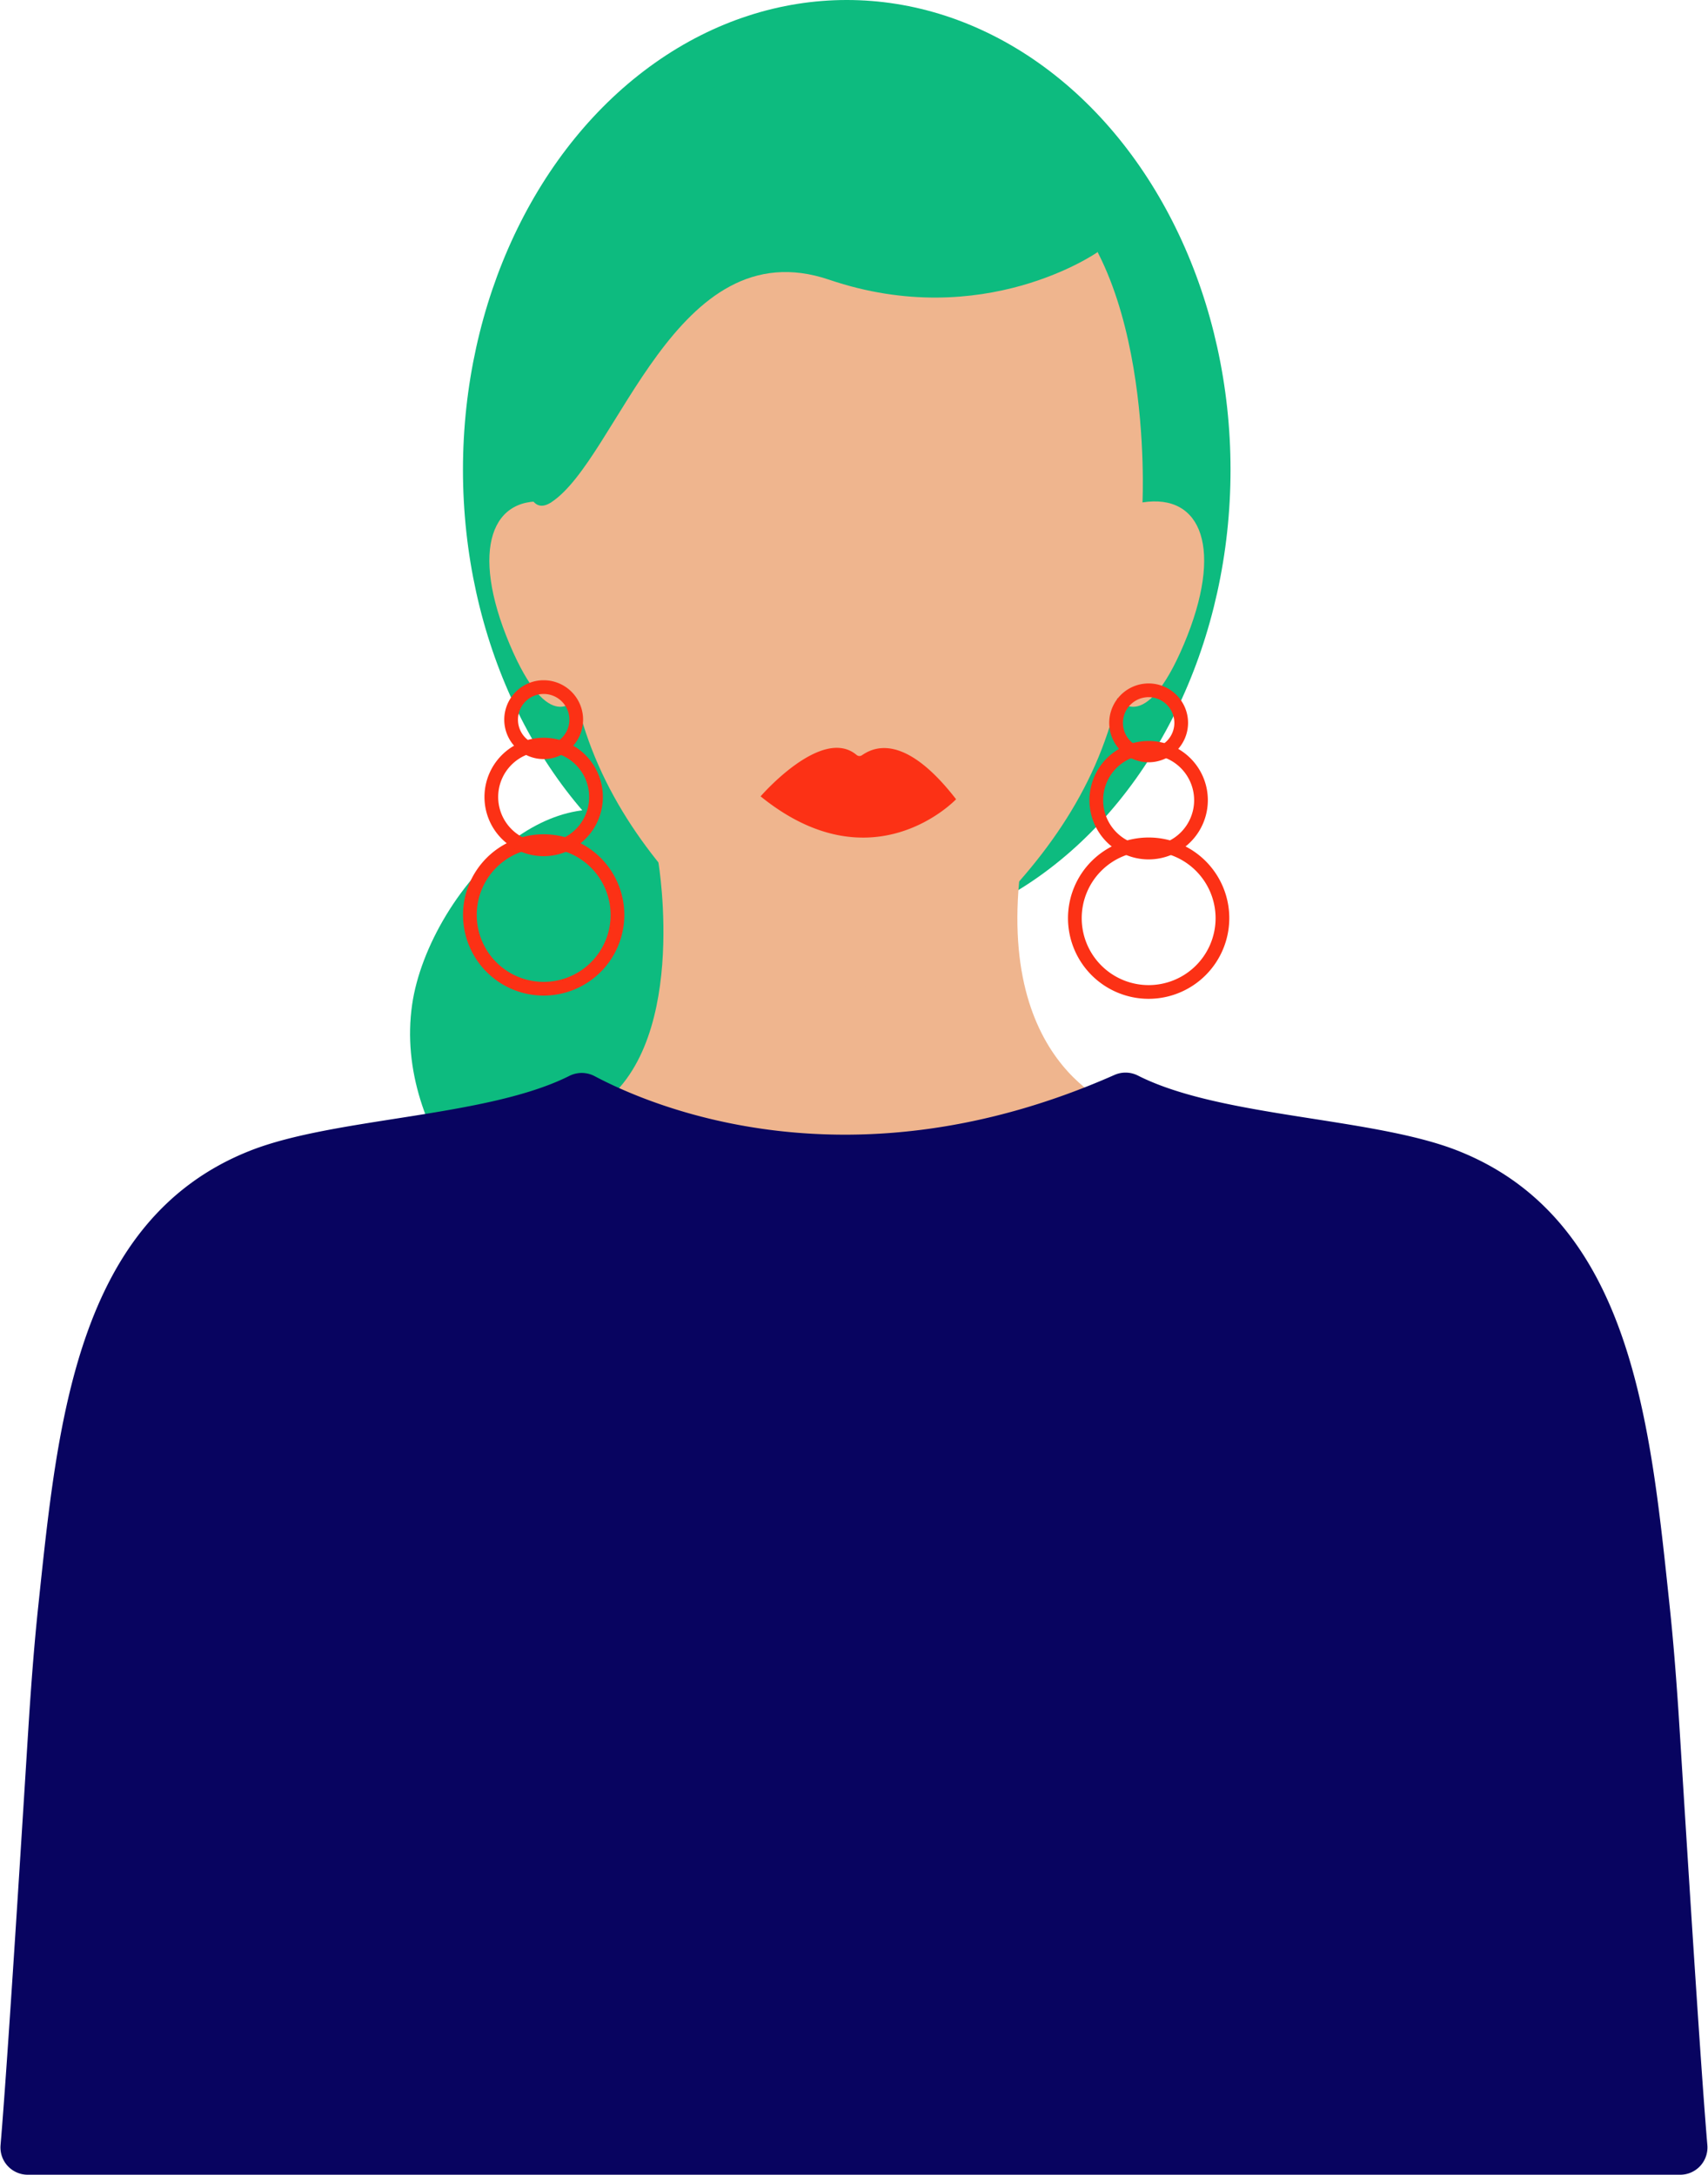<?xml version="1.0" encoding="UTF-8"?><svg xmlns="http://www.w3.org/2000/svg" xmlns:xlink="http://www.w3.org/1999/xlink" data-name="Layer 1" height="475.9" preserveAspectRatio="xMidYMid meet" version="1.0" viewBox="-0.1 0.0 373.8 475.9" width="373.8" zoomAndPan="magnify"><g id="change1_1"><ellipse cx="185.212" cy="102.807" fill="#0dbb7f" rx="83.992" ry="102.807"/></g><g id="change1_2"><path d="M112.537,183.535c-11.76,8.482-20.654,23.81-22.445,36.307-2.04,14.245,3.082,28.068,11.332,39.534,31.819,44.223,99.231-18.875,75.233-43.683-10.522-10.878-19.024-25.142-31.628-33.8C133.832,174.211,122.214,176.555,112.537,183.535Z" fill="#0dbb7f"/></g><g id="change2_1"><path d="M143.992,188.709s7.041,41.548-14.457,54.245c0,0,51.511,64.914,116.426,0,0,0-28.673-8.253-22.545-54.245Z" fill="#efb58e"/></g><g id="change2_2"><path d="M259.013,140.936c-8.738,20.722-14.56,11.814-14.56,11.814-4.785,20.686-16.9,36.82-32.214,51.085-7.28,6.788-16.28,12-27.027,12.27-10.517-.361-19.738-5.482-27.026-12.27-15.3-14.265-27.421-30.4-32.214-51.085,0,0-5.823,8.908-14.551-11.814s-3.944-33.054,9.077-31c0,0-2.745-54.975,23.968-70.733s36.767-2.737,36.767-2.737h7.959s10.052-13.013,36.766,2.737,23.977,70.733,23.977,70.733C262.948,107.882,267.742,120.214,259.013,140.936Z" fill="#efb58e"/></g><g id="change3_1"><path d="M166.357,174.253s13.383-15.48,21.014-9.053a.967.967,0,0,0,1.16.062c2.037-1.367,8.867-5.553,20.608,9.626C209.139,174.887,190.94,194.189,166.357,174.253Z" fill="#fc3115"/></g><g id="change1_3"><path d="M240.112,55.166S215.179,72.7,181.383,61.212,135.142,100.45,120.5,109.936c-15.851,10.266,1.045-92.383,50.067-94.681S238.425,33.8,240.112,55.166Z" fill="#0dbb7f"/></g><g id="change3_2"><path d="M118.884,217.852A17.649,17.649,0,1,1,136.533,200.2,17.669,17.669,0,0,1,118.884,217.852Zm0-32.3A14.649,14.649,0,1,0,133.533,200.2,14.666,14.666,0,0,0,118.884,185.554Z" fill="#fc3115"/></g><g id="change3_3"><path d="M118.884,187.345a12.956,12.956,0,1,1,12.956-12.956A12.971,12.971,0,0,1,118.884,187.345Zm0-22.912a9.956,9.956,0,1,0,9.956,9.956A9.968,9.968,0,0,0,118.884,164.433Z" fill="#fc3115"/></g><g id="change3_4"><path d="M118.884,166.1a8.626,8.626,0,1,1,8.626-8.626A8.636,8.636,0,0,1,118.884,166.1Zm0-14.252a5.626,5.626,0,1,0,5.626,5.626A5.633,5.633,0,0,0,118.884,151.847Z" fill="#fc3115"/></g><g id="change3_5"><path d="M251.284,218.557a17.649,17.649,0,1,1,17.649-17.649A17.67,17.67,0,0,1,251.284,218.557Zm0-32.3a14.649,14.649,0,1,0,14.649,14.649A14.665,14.665,0,0,0,251.284,186.259Z" fill="#fc3115"/></g><g id="change3_6"><path d="M251.284,188.05a12.956,12.956,0,1,1,12.955-12.956A12.971,12.971,0,0,1,251.284,188.05Zm0-22.912a9.956,9.956,0,1,0,9.955,9.956A9.967,9.967,0,0,0,251.284,165.138Z" fill="#fc3115"/></g><g id="change3_7"><path d="M251.284,166.8a8.626,8.626,0,1,1,8.625-8.626A8.635,8.635,0,0,1,251.284,166.8Zm0-14.252a5.626,5.626,0,1,0,5.625,5.626A5.633,5.633,0,0,0,251.284,152.551Z" fill="#fc3115"/></g><g id="change4_1"><path d="M367.187,373.777c-.469-6.884-1.043-14.448-1.883-22.362-4.2-39.538-8.127-84.515-46.362-99.623-18.517-7.316-51.661-7.272-69.773-16.324l-.172-.087a6,6,0,0,0-5.143-.189c-57.556,25.477-100.949,7.121-113.851.27a6.043,6.043,0,0,0-5.561-.009l-.029.015c-18.112,9.051-51.256,9.008-69.778,16.324C16.4,266.9,12.478,311.878,8.278,351.415c-.84,7.914-1.413,15.478-1.883,22.362-.515,7.466-4.56,74.325-6.373,95.61a5.968,5.968,0,0,0,5.947,6.477H367.61a5.969,5.969,0,0,0,5.948-6.478C371.742,448.1,367.7,381.244,367.187,373.777Z" fill="#080460"/></g></svg>